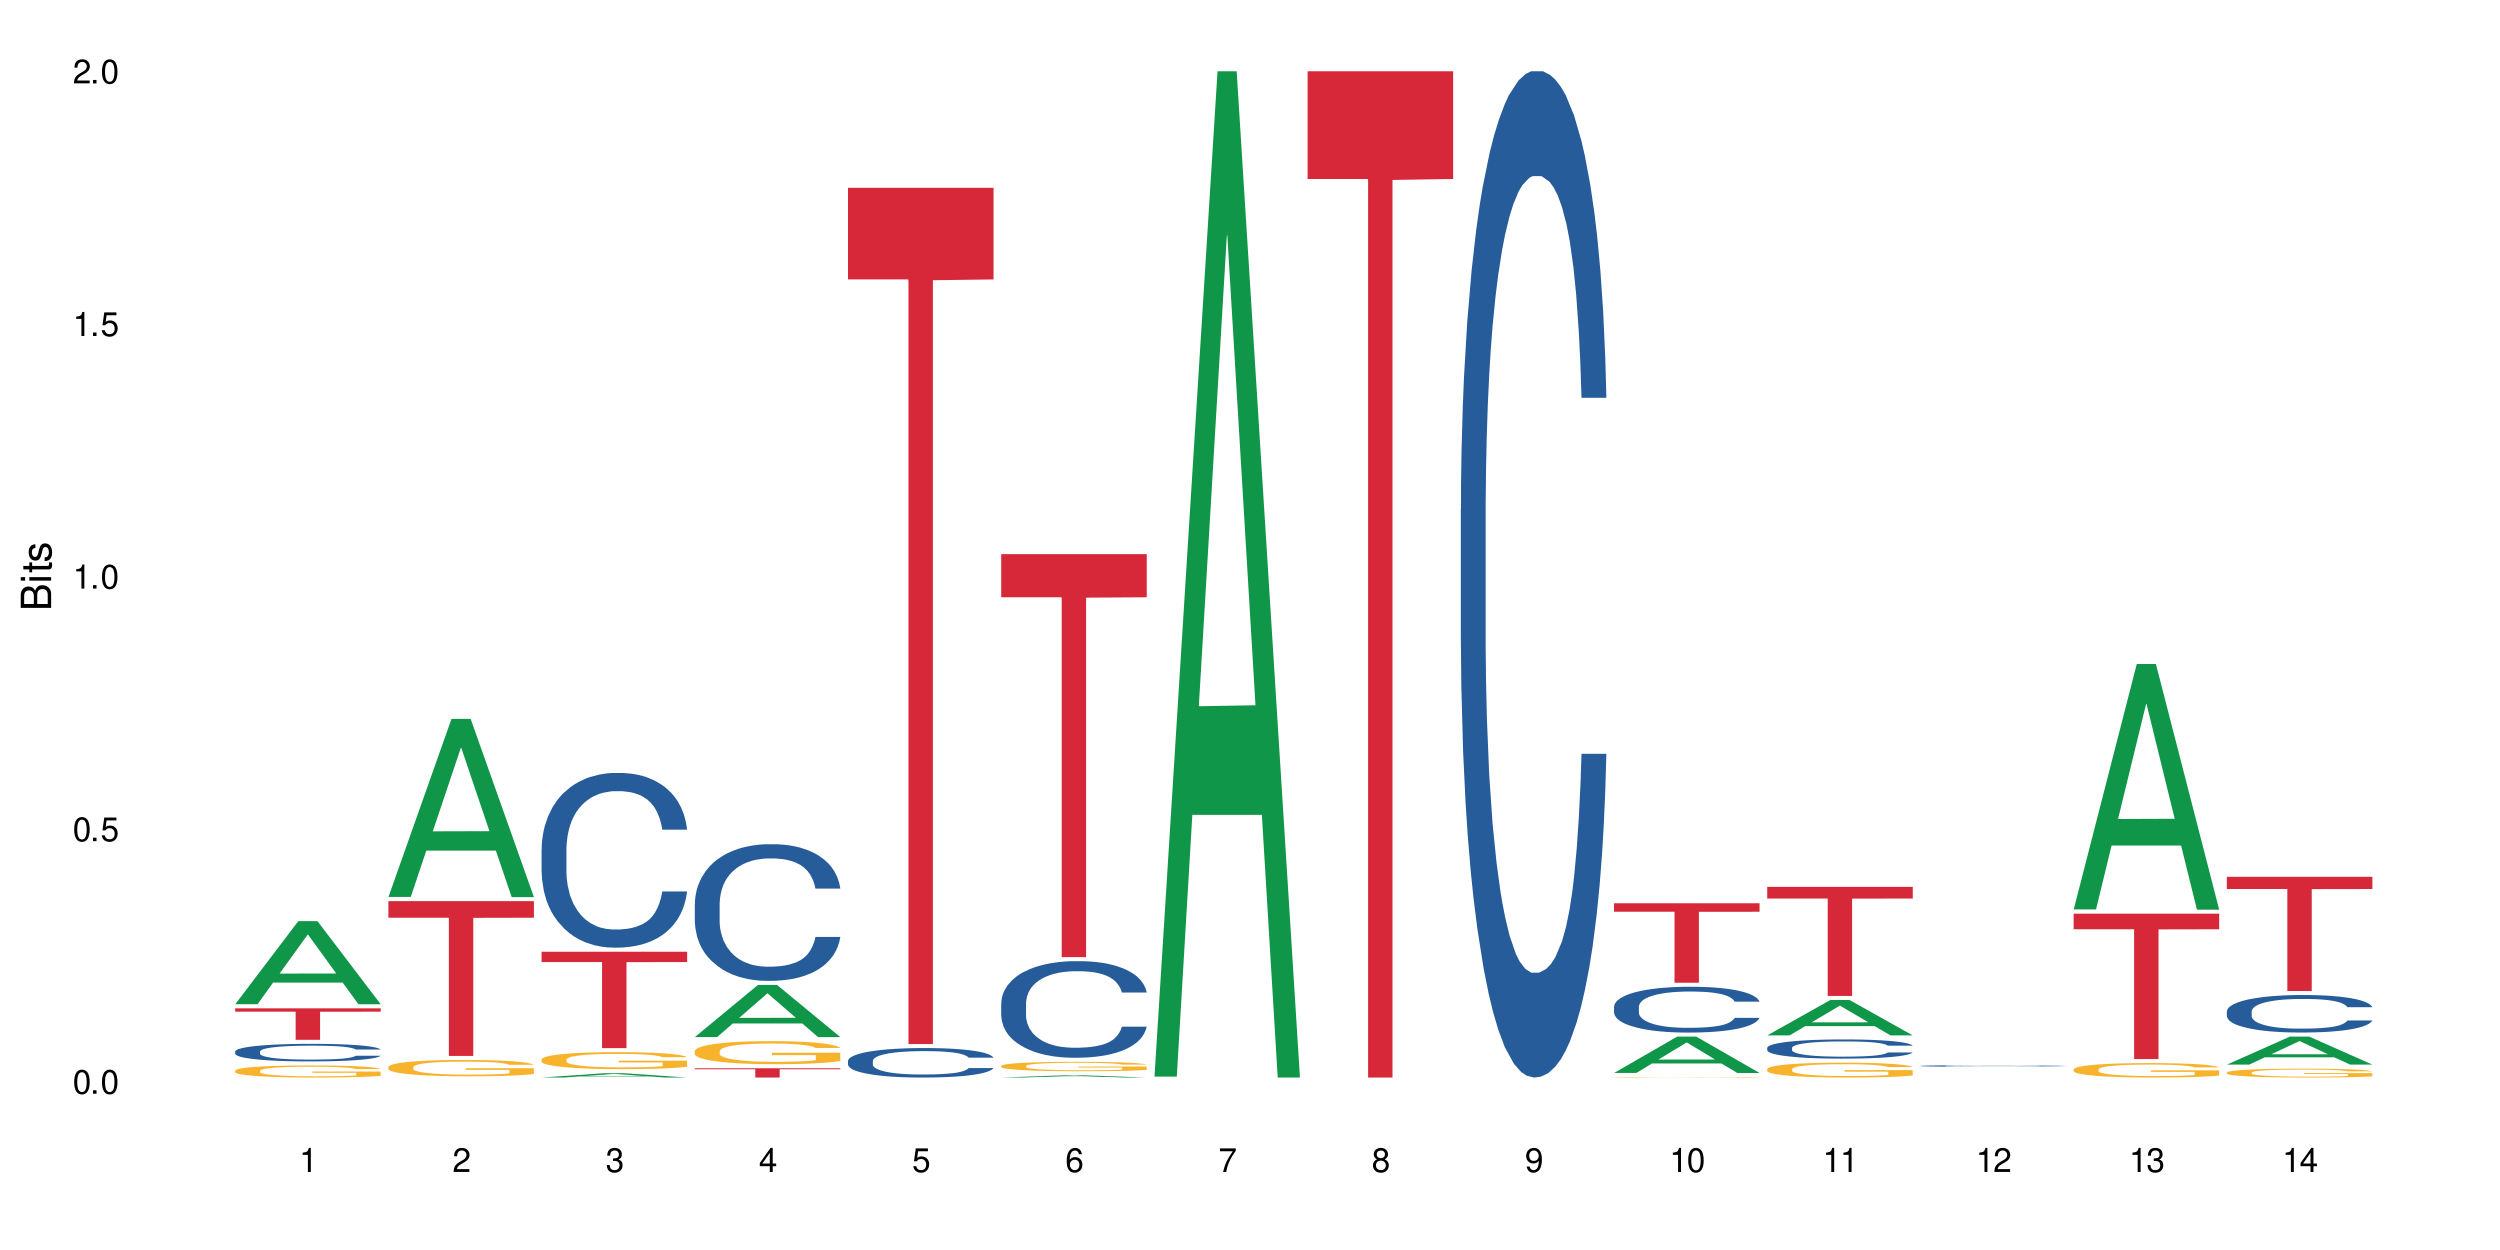 <?xml version="1.0" encoding="UTF-8"?>
<svg xmlns="http://www.w3.org/2000/svg" xmlns:xlink="http://www.w3.org/1999/xlink" width="720" height="360" viewBox="0 0 720 360">
<defs>
<g>
<g id="glyph-0-0">
</g>
<g id="glyph-0-1">
<path d="M 2.641 -6.938 C 2 -6.938 1.422 -6.656 1.078 -6.172 C 0.641 -5.562 0.406 -4.641 0.406 -3.359 C 0.406 -1.016 1.188 0.219 2.641 0.219 C 4.078 0.219 4.859 -1.016 4.859 -3.297 C 4.859 -4.641 4.656 -5.547 4.203 -6.172 C 3.844 -6.656 3.281 -6.938 2.641 -6.938 Z M 2.641 -6.188 C 3.547 -6.188 4 -5.25 4 -3.375 C 4 -1.406 3.562 -0.484 2.625 -0.484 C 1.734 -0.484 1.281 -1.438 1.281 -3.344 C 1.281 -5.25 1.734 -6.188 2.641 -6.188 Z M 2.641 -6.188 "/>
</g>
<g id="glyph-0-2">
<path d="M 1.828 -1 L 0.828 -1 L 0.828 0 L 1.828 0 Z M 1.828 -1 "/>
</g>
<g id="glyph-0-3">
<path d="M 4.562 -6.797 L 1.062 -6.797 L 0.547 -3.094 L 1.328 -3.094 C 1.719 -3.562 2.047 -3.734 2.578 -3.734 C 3.484 -3.734 4.062 -3.109 4.062 -2.094 C 4.062 -1.125 3.484 -0.531 2.578 -0.531 C 1.828 -0.531 1.375 -0.906 1.188 -1.672 L 0.328 -1.672 C 0.453 -1.109 0.547 -0.844 0.75 -0.594 C 1.125 -0.078 1.828 0.219 2.594 0.219 C 3.969 0.219 4.922 -0.781 4.922 -2.219 C 4.922 -3.562 4.031 -4.484 2.719 -4.484 C 2.25 -4.484 1.859 -4.359 1.469 -4.062 L 1.734 -5.969 L 4.562 -5.969 Z M 4.562 -6.797 "/>
</g>
<g id="glyph-0-4">
<path d="M 2.484 -4.938 L 2.484 0 L 3.328 0 L 3.328 -6.938 L 2.766 -6.938 C 2.469 -5.875 2.281 -5.734 0.984 -5.562 L 0.984 -4.938 Z M 2.484 -4.938 "/>
</g>
<g id="glyph-0-5">
<path d="M 4.859 -0.828 L 1.281 -0.828 C 1.359 -1.406 1.672 -1.781 2.5 -2.281 L 3.469 -2.828 C 4.406 -3.344 4.906 -4.062 4.906 -4.906 C 4.906 -5.484 4.672 -6.031 4.266 -6.406 C 3.859 -6.766 3.375 -6.938 2.719 -6.938 C 1.859 -6.938 1.219 -6.625 0.844 -6.031 C 0.609 -5.672 0.5 -5.234 0.484 -4.531 L 1.328 -4.531 C 1.359 -5.016 1.406 -5.281 1.531 -5.516 C 1.75 -5.938 2.188 -6.203 2.703 -6.203 C 3.469 -6.203 4.031 -5.641 4.031 -4.891 C 4.031 -4.344 3.719 -3.859 3.125 -3.516 L 2.234 -3 C 0.812 -2.172 0.406 -1.531 0.328 -0.016 L 4.859 -0.016 Z M 4.859 -0.828 "/>
</g>
<g id="glyph-0-6">
<path d="M 2.125 -3.188 L 2.578 -3.188 C 3.5 -3.188 3.984 -2.766 3.984 -1.922 C 3.984 -1.062 3.469 -0.531 2.594 -0.531 C 1.656 -0.531 1.203 -1 1.156 -2.016 L 0.312 -2.016 C 0.344 -1.453 0.438 -1.094 0.609 -0.781 C 0.953 -0.109 1.625 0.219 2.547 0.219 C 3.953 0.219 4.859 -0.625 4.859 -1.938 C 4.859 -2.828 4.516 -3.297 3.703 -3.594 C 4.344 -3.844 4.656 -4.328 4.656 -5.031 C 4.656 -6.219 3.875 -6.938 2.578 -6.938 C 1.203 -6.938 0.484 -6.172 0.453 -4.703 L 1.297 -4.703 C 1.312 -5.125 1.344 -5.359 1.453 -5.578 C 1.641 -5.969 2.062 -6.203 2.594 -6.203 C 3.344 -6.203 3.797 -5.75 3.797 -5 C 3.797 -4.516 3.609 -4.219 3.25 -4.047 C 3.016 -3.953 2.703 -3.922 2.125 -3.906 Z M 2.125 -3.188 "/>
</g>
<g id="glyph-0-7">
<path d="M 3.141 -1.672 L 3.141 0 L 3.984 0 L 3.984 -1.672 L 4.984 -1.672 L 4.984 -2.438 L 3.984 -2.438 L 3.984 -6.938 L 3.359 -6.938 L 0.266 -2.578 L 0.266 -1.672 Z M 3.141 -2.438 L 1 -2.438 L 3.141 -5.5 Z M 3.141 -2.438 "/>
</g>
<g id="glyph-0-8">
<path d="M 4.781 -5.125 C 4.609 -6.266 3.891 -6.938 2.844 -6.938 C 2.094 -6.938 1.422 -6.578 1.031 -5.953 C 0.594 -5.266 0.406 -4.422 0.406 -3.172 C 0.406 -2 0.578 -1.25 0.984 -0.641 C 1.359 -0.078 1.953 0.219 2.703 0.219 C 3.984 0.219 4.922 -0.75 4.922 -2.094 C 4.922 -3.375 4.062 -4.281 2.844 -4.281 C 2.172 -4.281 1.641 -4.031 1.281 -3.516 C 1.281 -5.234 1.828 -6.188 2.797 -6.188 C 3.391 -6.188 3.797 -5.797 3.938 -5.125 Z M 2.734 -3.531 C 3.547 -3.531 4.062 -2.953 4.062 -2.031 C 4.062 -1.156 3.484 -0.531 2.703 -0.531 C 1.922 -0.531 1.328 -1.188 1.328 -2.078 C 1.328 -2.938 1.906 -3.531 2.734 -3.531 Z M 2.734 -3.531 "/>
</g>
<g id="glyph-0-9">
<path d="M 4.984 -6.797 L 0.438 -6.797 L 0.438 -5.969 L 4.109 -5.969 C 2.5 -3.656 1.828 -2.234 1.328 0 L 2.219 0 C 2.594 -2.172 3.453 -4.047 4.984 -6.094 Z M 4.984 -6.797 "/>
</g>
<g id="glyph-0-10">
<path d="M 3.75 -3.656 C 4.469 -4.094 4.688 -4.438 4.688 -5.078 C 4.688 -6.172 3.844 -6.938 2.641 -6.938 C 1.438 -6.938 0.594 -6.172 0.594 -5.094 C 0.594 -4.438 0.812 -4.094 1.516 -3.656 C 0.734 -3.266 0.359 -2.703 0.359 -1.922 C 0.359 -0.656 1.281 0.219 2.641 0.219 C 3.984 0.219 4.922 -0.656 4.922 -1.922 C 4.922 -2.703 4.531 -3.266 3.75 -3.656 Z M 2.641 -6.188 C 3.359 -6.188 3.812 -5.75 3.812 -5.062 C 3.812 -4.406 3.344 -3.984 2.641 -3.984 C 1.922 -3.984 1.453 -4.406 1.453 -5.078 C 1.453 -5.75 1.922 -6.188 2.641 -6.188 Z M 2.641 -3.266 C 3.484 -3.266 4.062 -2.719 4.062 -1.906 C 4.062 -1.078 3.484 -0.531 2.625 -0.531 C 1.797 -0.531 1.219 -1.094 1.219 -1.906 C 1.219 -2.719 1.781 -3.266 2.641 -3.266 Z M 2.641 -3.266 "/>
</g>
<g id="glyph-0-11">
<path d="M 0.516 -1.578 C 0.672 -0.453 1.406 0.219 2.438 0.219 C 3.188 0.219 3.859 -0.141 4.266 -0.766 C 4.688 -1.453 4.891 -2.297 4.891 -3.547 C 4.891 -4.719 4.703 -5.453 4.312 -6.078 C 3.938 -6.641 3.344 -6.938 2.594 -6.938 C 1.297 -6.938 0.359 -5.969 0.359 -4.625 C 0.359 -3.344 1.234 -2.453 2.453 -2.453 C 3.094 -2.453 3.578 -2.672 4.016 -3.203 C 4 -1.484 3.469 -0.531 2.5 -0.531 C 1.906 -0.531 1.484 -0.906 1.359 -1.578 Z M 2.578 -6.203 C 3.375 -6.203 3.969 -5.531 3.969 -4.641 C 3.969 -3.797 3.391 -3.188 2.547 -3.188 C 1.734 -3.188 1.234 -3.766 1.234 -4.688 C 1.234 -5.562 1.797 -6.203 2.578 -6.203 Z M 2.578 -6.203 "/>
</g>
<g id="glyph-1-0">
</g>
<g id="glyph-1-1">
<path d="M 0 -0.953 L 0 -4.891 C 0 -5.719 -0.234 -6.344 -0.734 -6.797 C -1.188 -7.234 -1.812 -7.469 -2.5 -7.469 C -3.547 -7.469 -4.188 -7 -4.625 -5.875 C -4.984 -6.688 -5.625 -7.094 -6.531 -7.094 C -7.172 -7.094 -7.734 -6.859 -8.141 -6.391 C -8.562 -5.922 -8.75 -5.344 -8.75 -4.5 L -8.75 -0.953 Z M -4.984 -2.062 L -7.766 -2.062 L -7.766 -4.219 C -7.766 -4.844 -7.688 -5.203 -7.453 -5.5 C -7.219 -5.812 -6.859 -5.969 -6.375 -5.969 C -5.891 -5.969 -5.531 -5.812 -5.297 -5.5 C -5.062 -5.203 -4.984 -4.844 -4.984 -4.219 Z M -0.984 -2.062 L -4 -2.062 L -4 -4.781 C -4 -5.766 -3.438 -6.359 -2.484 -6.359 C -1.547 -6.359 -0.984 -5.766 -0.984 -4.781 Z M -0.984 -2.062 "/>
</g>
<g id="glyph-1-2">
<path d="M -6.281 -1.797 L -6.281 -0.797 L 0 -0.797 L 0 -1.797 Z M -8.75 -1.797 L -8.75 -0.797 L -7.484 -0.797 L -7.484 -1.797 Z M -8.75 -1.797 "/>
</g>
<g id="glyph-1-3">
<path d="M -6.281 -3.047 L -6.281 -2.016 L -8.016 -2.016 L -8.016 -1.016 L -6.281 -1.016 L -6.281 -0.172 L -5.469 -0.172 L -5.469 -1.016 L -0.719 -1.016 C -0.078 -1.016 0.281 -1.453 0.281 -2.234 C 0.281 -2.5 0.25 -2.719 0.188 -3.047 L -0.641 -3.047 C -0.609 -2.906 -0.594 -2.766 -0.594 -2.562 C -0.594 -2.141 -0.719 -2.016 -1.156 -2.016 L -5.469 -2.016 L -5.469 -3.047 Z M -6.281 -3.047 "/>
</g>
<g id="glyph-1-4">
<path d="M -4.531 -5.25 C -5.766 -5.25 -6.469 -4.422 -6.469 -2.969 C -6.469 -1.516 -5.719 -0.562 -4.547 -0.562 C -3.562 -0.562 -3.094 -1.062 -2.734 -2.562 L -2.516 -3.484 C -2.344 -4.188 -2.094 -4.469 -1.641 -4.469 C -1.047 -4.469 -0.641 -3.875 -0.641 -3 C -0.641 -2.453 -0.797 -2 -1.062 -1.75 C -1.25 -1.594 -1.422 -1.531 -1.875 -1.469 L -1.875 -0.406 C -0.422 -0.453 0.281 -1.266 0.281 -2.922 C 0.281 -4.5 -0.5 -5.516 -1.719 -5.516 C -2.656 -5.516 -3.172 -4.984 -3.469 -3.734 L -3.703 -2.766 C -3.891 -1.953 -4.156 -1.609 -4.594 -1.609 C -5.188 -1.609 -5.547 -2.125 -5.547 -2.938 C -5.547 -3.75 -5.203 -4.172 -4.531 -4.203 Z M -4.531 -5.25 "/>
</g>
</g>
</defs>
<rect x="-72" y="-36" width="864" height="432" fill="rgb(100%, 100%, 100%)" fill-opacity="1"/>
<path fill-rule="nonzero" fill="rgb(6.275%, 58.824%, 28.235%)" fill-opacity="1" d="M 67.73 289.211 L 67.777 289.188 L 85.914 265.281 L 91.422 265.281 L 109.648 289.23 L 103.242 289.23 L 98.676 282.98 L 78.656 282.98 L 74.18 289.211 L 67.73 289.211 L 80.582 280.395 L 96.84 280.371 L 88.734 269.195 L 88.645 269.172 L 88.555 269.238 L 80.539 280.371 L 80.582 280.395 Z M 67.73 289.211 "/>
<path fill-rule="nonzero" fill="rgb(14.51%, 36.078%, 60%)" fill-opacity="1" d="M 67.73 302.832 L 67.781 302.828 L 67.781 302.715 L 67.934 302.539 L 68.293 302.316 L 68.652 302.164 L 69.57 301.895 L 70.848 301.629 L 72.18 301.426 L 73.148 301.305 L 74.02 301.215 L 76.012 301.043 L 77.289 300.953 L 78.672 300.875 L 80.355 300.797 L 81.582 300.75 L 84.344 300.676 L 86.391 300.645 L 87.973 300.633 L 91.398 300.633 L 93.441 300.648 L 94.926 300.672 L 96.562 300.711 L 97.941 300.75 L 100.344 300.852 L 102.492 300.984 L 103.461 301.055 L 104.996 301.199 L 106.172 301.34 L 106.988 301.457 L 107.91 301.629 L 108.727 301.836 L 109.34 302.074 L 109.648 302.273 L 102.492 302.273 L 102.133 302.086 L 101.723 301.945 L 100.957 301.754 L 100.191 301.621 L 99.117 301.484 L 98.145 301.398 L 96.816 301.312 L 95.641 301.254 L 94.414 301.215 L 93.238 301.188 L 90.988 301.156 L 88.383 301.156 L 87.41 301.168 L 85.418 301.203 L 84.344 301.238 L 82.812 301.301 L 81.738 301.363 L 80.461 301.453 L 79.59 301.531 L 78.516 301.652 L 77.75 301.758 L 76.883 301.91 L 76.371 302.027 L 75.91 302.156 L 75.5 302.309 L 75.195 302.469 L 74.988 302.641 L 74.887 302.809 L 74.887 303.523 L 74.988 303.691 L 75.246 303.887 L 75.91 304.168 L 76.883 304.41 L 78.004 304.605 L 79.078 304.746 L 79.691 304.809 L 80.512 304.883 L 81.789 304.977 L 83.629 305.066 L 84.703 305.105 L 86.34 305.141 L 88.023 305.16 L 90.273 305.16 L 92.27 305.141 L 93.598 305.117 L 94.977 305.082 L 96.867 305.004 L 98.043 304.93 L 99.066 304.84 L 99.832 304.754 L 100.344 304.68 L 101.109 304.535 L 101.723 304.379 L 102.184 304.219 L 102.492 304.059 L 109.648 304.059 L 109.34 304.246 L 108.883 304.426 L 108.422 304.559 L 107.707 304.723 L 106.887 304.863 L 105.711 305.027 L 104.742 305.133 L 103.461 305.25 L 102.285 305.336 L 101.008 305.414 L 99.117 305.508 L 97.891 305.555 L 96.562 305.594 L 94.977 305.633 L 92.984 305.664 L 90.836 305.684 L 88.844 305.688 L 86.695 305.68 L 85.109 305.66 L 83.016 305.617 L 80.41 305.535 L 78.516 305.445 L 77.035 305.359 L 75.758 305.266 L 74.324 305.141 L 72.484 304.938 L 71.359 304.781 L 70.594 304.652 L 69.723 304.473 L 69.109 304.309 L 68.395 304.051 L 67.883 303.723 L 67.73 303.469 Z M 67.73 302.832 "/>
<path fill-rule="nonzero" fill="rgb(96.863%, 70.196%, 16.863%)" fill-opacity="1" d="M 67.73 308.344 L 67.781 308.34 L 67.781 308.277 L 67.988 308.133 L 68.496 307.934 L 69.164 307.773 L 69.879 307.645 L 70.34 307.578 L 71.105 307.484 L 71.77 307.414 L 73.457 307.27 L 75.602 307.137 L 76.777 307.078 L 78.109 307.027 L 80 306.965 L 80.867 306.941 L 83.527 306.891 L 86.543 306.859 L 89.863 306.852 L 91.398 306.855 L 93.496 306.867 L 96.355 306.902 L 97.992 306.934 L 99.27 306.965 L 100.602 307.008 L 102.234 307.07 L 103.77 307.148 L 104.996 307.223 L 106.223 307.32 L 107.246 307.422 L 108.113 307.531 L 108.883 307.664 L 109.34 307.777 L 109.648 307.887 L 102.543 307.887 L 102.133 307.777 L 101.672 307.691 L 100.906 307.586 L 100.141 307.508 L 99.375 307.449 L 97.941 307.367 L 96.715 307.316 L 95.18 307.27 L 93.699 307.242 L 92.012 307.223 L 90.988 307.215 L 88.281 307.215 L 85.828 307.238 L 84.395 307.266 L 83.375 307.289 L 81.941 307.336 L 81.074 307.375 L 80.562 307.402 L 79.027 307.5 L 78.004 307.59 L 77.445 307.648 L 76.727 307.746 L 76.215 307.832 L 75.652 307.957 L 75.348 308.055 L 74.938 308.27 L 74.887 308.84 L 75.039 308.961 L 75.348 309.094 L 75.758 309.207 L 76.371 309.328 L 76.984 309.422 L 78.059 309.543 L 78.977 309.625 L 79.691 309.68 L 81.074 309.766 L 81.637 309.797 L 82.965 309.852 L 84.344 309.898 L 86.031 309.934 L 87.309 309.953 L 89.355 309.969 L 91.961 309.969 L 95.027 309.949 L 96.969 309.926 L 98.301 309.898 L 99.168 309.879 L 100.242 309.844 L 101.008 309.812 L 101.723 309.777 L 102.594 309.723 L 102.594 308.961 L 89.969 308.957 L 89.969 308.602 L 109.598 308.602 L 109.648 309.844 L 108.574 309.93 L 107.246 310.012 L 105.969 310.074 L 104.637 310.129 L 102.746 310.188 L 101.215 310.227 L 98.863 310.273 L 96.715 310.301 L 94.465 310.32 L 92.473 310.328 L 90.121 310.332 L 88.023 310.324 L 85.777 310.309 L 83.988 310.281 L 82.352 310.25 L 80.715 310.207 L 78.672 310.141 L 77.34 310.086 L 75.961 310.02 L 74.582 309.941 L 73.355 309.855 L 72.535 309.789 L 71.719 309.711 L 70.848 309.617 L 70.031 309.508 L 69.418 309.41 L 68.855 309.301 L 68.445 309.195 L 68.039 309.051 L 67.832 308.938 L 67.73 308.84 Z M 67.73 308.344 "/>
<path fill-rule="nonzero" fill="rgb(83.922%, 15.686%, 22.353%)" fill-opacity="1" d="M 67.73 290.395 L 109.648 290.395 L 109.648 291.367 L 92.18 291.375 L 92.18 299.469 L 85.148 299.469 L 85.148 291.383 L 85.047 291.367 L 67.73 291.367 Z M 67.73 290.395 "/>
<path fill-rule="nonzero" fill="rgb(6.275%, 58.824%, 28.235%)" fill-opacity="1" d="M 111.855 258.32 L 111.898 258.27 L 130.035 207.031 L 135.543 207.031 L 153.77 258.367 L 147.367 258.367 L 142.801 244.965 L 122.781 244.965 L 118.301 258.32 L 111.855 258.32 L 124.707 239.422 L 140.961 239.375 L 132.855 215.418 L 132.766 215.371 L 132.68 215.516 L 124.66 239.375 L 124.707 239.422 Z M 111.855 258.32 "/>
<path fill-rule="nonzero" fill="rgb(96.863%, 70.196%, 16.863%)" fill-opacity="1" d="M 111.855 307.285 L 111.906 307.281 L 111.906 307.195 L 112.109 307 L 112.621 306.734 L 113.285 306.516 L 114 306.344 L 114.461 306.254 L 115.227 306.125 L 115.891 306.027 L 117.578 305.836 L 119.727 305.656 L 120.902 305.578 L 122.23 305.504 L 124.121 305.422 L 124.992 305.391 L 127.648 305.324 L 130.664 305.281 L 133.988 305.266 L 135.523 305.273 L 137.617 305.289 L 140.48 305.336 L 142.117 305.379 L 143.395 305.422 L 144.723 305.477 L 146.359 305.562 L 147.891 305.668 L 149.117 305.77 L 150.348 305.898 L 151.367 306.039 L 152.238 306.188 L 153.004 306.367 L 153.465 306.52 L 153.77 306.668 L 146.664 306.668 L 146.258 306.52 L 145.797 306.402 L 145.031 306.262 L 144.262 306.156 L 143.496 306.074 L 142.066 305.965 L 140.84 305.895 L 139.305 305.836 L 137.82 305.797 L 136.137 305.77 L 135.113 305.762 L 132.402 305.762 L 129.949 305.793 L 128.52 305.828 L 127.496 305.859 L 126.066 305.926 L 125.195 305.977 L 124.684 306.012 L 123.152 306.145 L 122.129 306.266 L 121.566 306.348 L 120.852 306.477 L 120.34 306.594 L 119.777 306.766 L 119.469 306.895 L 119.062 307.188 L 119.012 307.961 L 119.164 308.121 L 119.469 308.301 L 119.879 308.453 L 120.492 308.617 L 121.105 308.742 L 122.18 308.91 L 123.102 309.023 L 123.816 309.094 L 125.195 309.211 L 125.758 309.25 L 127.086 309.328 L 128.469 309.387 L 130.152 309.438 L 131.434 309.465 L 133.477 309.484 L 136.082 309.484 L 139.152 309.461 L 141.094 309.426 L 142.422 309.391 L 143.293 309.363 L 144.363 309.312 L 145.133 309.27 L 145.848 309.223 L 146.715 309.152 L 146.715 308.121 L 134.09 308.117 L 134.09 307.637 L 153.719 307.633 L 153.77 309.312 L 152.699 309.43 L 151.367 309.543 L 150.09 309.629 L 148.762 309.703 L 146.871 309.781 L 145.336 309.836 L 142.984 309.895 L 140.84 309.934 L 138.59 309.961 L 136.594 309.973 L 134.242 309.977 L 132.148 309.969 L 129.898 309.941 L 128.109 309.906 L 126.473 309.863 L 124.84 309.809 L 122.793 309.719 L 121.465 309.645 L 120.082 309.555 L 118.703 309.449 L 117.477 309.332 L 116.66 309.242 L 115.84 309.137 L 114.973 309.008 L 114.152 308.863 L 113.539 308.73 L 112.98 308.578 L 112.57 308.438 L 112.16 308.242 L 111.957 308.09 L 111.855 307.957 Z M 111.855 307.285 "/>
<path fill-rule="nonzero" fill="rgb(83.922%, 15.686%, 22.353%)" fill-opacity="1" d="M 111.855 259.531 L 153.77 259.531 L 153.77 264.301 L 136.301 264.344 L 136.301 304.105 L 129.273 304.105 L 129.273 264.387 L 129.172 264.301 L 111.855 264.301 Z M 111.855 259.531 "/>
<path fill-rule="nonzero" fill="rgb(6.275%, 58.824%, 28.235%)" fill-opacity="1" d="M 155.977 310.332 L 156.023 310.328 L 174.16 309.074 L 179.668 309.074 L 197.895 310.332 L 191.488 310.332 L 186.922 310.004 L 166.902 310.004 L 162.426 310.332 L 155.977 310.332 L 168.828 309.867 L 185.086 309.867 L 176.98 309.281 L 176.891 309.277 L 176.801 309.281 L 168.785 309.867 L 168.828 309.867 Z M 155.977 310.332 "/>
<path fill-rule="nonzero" fill="rgb(14.51%, 36.078%, 60%)" fill-opacity="1" d="M 155.977 244.512 L 156.027 244.465 L 156.027 243.363 L 156.18 241.613 L 156.539 239.406 L 156.898 237.891 L 157.816 235.176 L 159.094 232.555 L 160.426 230.531 L 161.395 229.336 L 162.266 228.414 L 164.258 226.715 L 165.535 225.84 L 166.918 225.059 L 168.602 224.277 L 169.828 223.816 L 172.59 223.082 L 174.637 222.758 L 176.219 222.621 L 179.645 222.621 L 181.688 222.805 L 183.172 223.035 L 184.809 223.402 L 186.188 223.816 L 188.59 224.828 L 190.738 226.117 L 191.707 226.852 L 193.242 228.277 L 194.418 229.656 L 195.234 230.852 L 196.156 232.555 L 196.973 234.625 L 197.586 236.969 L 197.895 238.949 L 190.738 238.949 L 190.379 237.109 L 189.969 235.684 L 189.203 233.797 L 188.438 232.465 L 187.363 231.129 L 186.391 230.254 L 185.062 229.383 L 183.887 228.828 L 182.66 228.414 L 181.484 228.141 L 179.234 227.863 L 176.629 227.863 L 175.656 227.957 L 173.664 228.324 L 172.59 228.645 L 171.059 229.289 L 169.984 229.887 L 168.707 230.809 L 167.836 231.59 L 166.762 232.785 L 165.996 233.844 L 165.129 235.359 L 164.617 236.512 L 164.156 237.797 L 163.746 239.316 L 163.441 240.926 L 163.234 242.629 L 163.133 244.281 L 163.133 251.41 L 163.234 253.066 L 163.492 255 L 164.156 257.805 L 165.129 260.242 L 166.25 262.172 L 167.324 263.555 L 167.938 264.195 L 168.758 264.934 L 170.035 265.852 L 171.875 266.773 L 172.949 267.141 L 174.582 267.508 L 176.27 267.691 L 178.52 267.691 L 180.512 267.508 L 181.844 267.277 L 183.223 266.91 L 185.113 266.129 L 186.289 265.391 L 187.312 264.52 L 188.078 263.645 L 188.59 262.91 L 189.355 261.484 L 189.969 259.918 L 190.43 258.309 L 190.738 256.746 L 197.895 256.746 L 197.586 258.586 L 197.129 260.379 L 196.668 261.715 L 195.953 263.324 L 195.133 264.75 L 193.957 266.359 L 192.988 267.418 L 191.707 268.566 L 190.531 269.441 L 189.254 270.223 L 187.363 271.141 L 186.137 271.602 L 184.809 272.016 L 183.223 272.383 L 181.23 272.707 L 179.082 272.891 L 177.09 272.934 L 174.941 272.844 L 173.355 272.66 L 171.262 272.246 L 168.652 271.418 L 166.762 270.543 L 165.281 269.668 L 164.004 268.75 L 162.57 267.508 L 160.73 265.484 L 159.605 263.922 L 158.84 262.633 L 157.969 260.84 L 157.355 259.23 L 156.641 256.652 L 156.129 253.391 L 155.977 250.859 Z M 155.977 244.512 "/>
<path fill-rule="nonzero" fill="rgb(96.863%, 70.196%, 16.863%)" fill-opacity="1" d="M 155.977 305.113 L 156.027 305.109 L 156.027 305.02 L 156.234 304.816 L 156.742 304.543 L 157.41 304.312 L 158.125 304.133 L 158.582 304.039 L 159.352 303.906 L 160.016 303.809 L 161.703 303.605 L 163.848 303.418 L 165.023 303.34 L 166.355 303.262 L 168.246 303.18 L 169.113 303.148 L 171.773 303.074 L 174.789 303.031 L 178.109 303.016 L 179.645 303.023 L 181.742 303.039 L 184.602 303.09 L 186.238 303.133 L 187.516 303.18 L 188.848 303.238 L 190.48 303.324 L 192.016 303.434 L 193.242 303.539 L 194.469 303.676 L 195.492 303.816 L 196.359 303.973 L 197.129 304.16 L 197.586 304.316 L 197.895 304.473 L 190.789 304.473 L 190.379 304.316 L 189.918 304.195 L 189.152 304.051 L 188.387 303.941 L 187.617 303.859 L 186.188 303.742 L 184.961 303.668 L 183.426 303.605 L 181.945 303.566 L 180.258 303.539 L 179.234 303.531 L 176.527 303.531 L 174.074 303.562 L 172.641 303.598 L 171.617 303.633 L 170.188 303.699 L 169.32 303.754 L 168.809 303.789 L 167.273 303.93 L 166.25 304.055 L 165.688 304.141 L 164.973 304.273 L 164.461 304.395 L 163.898 304.574 L 163.594 304.707 L 163.184 305.012 L 163.133 305.816 L 163.285 305.984 L 163.594 306.168 L 164.004 306.328 L 164.617 306.5 L 165.23 306.629 L 166.305 306.801 L 167.223 306.918 L 167.938 306.992 L 169.32 307.113 L 169.883 307.156 L 171.211 307.234 L 172.59 307.297 L 174.277 307.352 L 175.555 307.379 L 177.602 307.402 L 180.207 307.402 L 183.273 307.375 L 185.215 307.34 L 186.547 307.301 L 187.414 307.27 L 188.488 307.223 L 189.254 307.176 L 189.969 307.129 L 190.84 307.051 L 190.84 305.984 L 178.215 305.98 L 178.215 305.48 L 197.844 305.477 L 197.895 307.223 L 196.82 307.344 L 195.492 307.457 L 194.215 307.547 L 192.883 307.625 L 190.992 307.707 L 189.461 307.762 L 187.109 307.824 L 184.961 307.867 L 182.711 307.891 L 180.719 307.906 L 178.367 307.91 L 176.27 307.902 L 174.023 307.875 L 172.234 307.84 L 170.598 307.793 L 168.961 307.734 L 166.918 307.641 L 165.586 307.566 L 164.207 307.473 L 162.828 307.359 L 161.602 307.238 L 160.781 307.145 L 159.965 307.039 L 159.094 306.906 L 158.277 306.754 L 157.664 306.613 L 157.102 306.457 L 156.691 306.309 L 156.285 306.109 L 156.078 305.949 L 155.977 305.809 Z M 155.977 305.113 "/>
<path fill-rule="nonzero" fill="rgb(83.922%, 15.686%, 22.353%)" fill-opacity="1" d="M 155.977 274.098 L 197.895 274.098 L 197.895 277.07 L 180.426 277.098 L 180.426 301.855 L 173.395 301.855 L 173.395 277.121 L 173.293 277.07 L 155.977 277.07 Z M 155.977 274.098 "/>
<path fill-rule="nonzero" fill="rgb(6.275%, 58.824%, 28.235%)" fill-opacity="1" d="M 200.102 298.672 L 200.145 298.66 L 218.281 283.664 L 223.789 283.664 L 242.016 298.688 L 235.613 298.688 L 231.047 294.766 L 211.027 294.766 L 206.547 298.672 L 200.102 298.672 L 212.953 293.145 L 229.207 293.129 L 221.102 286.117 L 221.012 286.105 L 220.926 286.148 L 212.906 293.129 L 212.953 293.145 Z M 200.102 298.672 "/>
<path fill-rule="nonzero" fill="rgb(14.51%, 36.078%, 60%)" fill-opacity="1" d="M 200.102 260.266 L 200.152 260.23 L 200.152 259.367 L 200.305 258 L 200.664 256.273 L 201.02 255.086 L 201.941 252.961 L 203.219 250.91 L 204.547 249.328 L 205.52 248.395 L 206.387 247.672 L 208.383 246.34 L 209.66 245.656 L 211.039 245.047 L 212.727 244.434 L 213.953 244.074 L 216.715 243.5 L 218.758 243.246 L 220.344 243.141 L 223.77 243.141 L 225.812 243.285 L 227.293 243.465 L 228.93 243.75 L 230.312 244.074 L 232.715 244.867 L 234.859 245.875 L 235.832 246.449 L 237.363 247.566 L 238.539 248.645 L 239.359 249.578 L 240.277 250.91 L 241.098 252.531 L 241.711 254.363 L 242.016 255.914 L 234.859 255.914 L 234.504 254.473 L 234.094 253.359 L 233.328 251.883 L 232.559 250.84 L 231.488 249.797 L 230.516 249.113 L 229.188 248.43 L 228.012 247.996 L 226.785 247.672 L 225.609 247.457 L 223.359 247.242 L 220.75 247.242 L 219.781 247.312 L 217.785 247.602 L 216.715 247.852 L 215.18 248.355 L 214.105 248.824 L 212.828 249.543 L 211.961 250.156 L 210.887 251.09 L 210.117 251.918 L 209.25 253.105 L 208.738 254.004 L 208.277 255.012 L 207.871 256.199 L 207.562 257.461 L 207.359 258.789 L 207.258 260.086 L 207.258 265.664 L 207.359 266.957 L 207.613 268.469 L 208.277 270.664 L 209.25 272.57 L 210.375 274.082 L 211.449 275.16 L 212.062 275.664 L 212.879 276.242 L 214.156 276.961 L 215.996 277.68 L 217.07 277.969 L 218.707 278.254 L 220.395 278.398 L 222.645 278.398 L 224.637 278.254 L 225.965 278.074 L 227.348 277.789 L 229.238 277.176 L 230.414 276.602 L 231.434 275.918 L 232.203 275.234 L 232.715 274.656 L 233.48 273.543 L 234.094 272.32 L 234.555 271.059 L 234.859 269.836 L 242.016 269.836 L 241.711 271.273 L 241.25 272.68 L 240.789 273.723 L 240.074 274.98 L 239.258 276.098 L 238.082 277.355 L 237.109 278.184 L 235.832 279.082 L 234.656 279.766 L 233.379 280.379 L 231.488 281.098 L 230.258 281.457 L 228.93 281.781 L 227.348 282.07 L 225.352 282.32 L 223.207 282.465 L 221.211 282.5 L 219.066 282.43 L 217.48 282.285 L 215.383 281.961 L 212.777 281.312 L 210.887 280.629 L 209.402 279.945 L 208.125 279.227 L 206.695 278.254 L 204.855 276.672 L 203.73 275.449 L 202.961 274.441 L 202.094 273.039 L 201.48 271.777 L 200.766 269.766 L 200.254 267.211 L 200.102 265.23 Z M 200.102 260.266 "/>
<path fill-rule="nonzero" fill="rgb(96.863%, 70.196%, 16.863%)" fill-opacity="1" d="M 200.102 302.695 L 200.152 302.688 L 200.152 302.566 L 200.355 302.293 L 200.867 301.918 L 201.531 301.609 L 202.246 301.367 L 202.707 301.238 L 203.473 301.059 L 204.137 300.926 L 205.824 300.652 L 207.973 300.398 L 209.148 300.289 L 210.477 300.184 L 212.367 300.07 L 213.238 300.027 L 215.895 299.93 L 218.91 299.871 L 222.234 299.852 L 223.77 299.855 L 225.863 299.883 L 228.727 299.949 L 230.363 300.008 L 231.641 300.07 L 232.969 300.148 L 234.605 300.27 L 236.137 300.414 L 237.363 300.559 L 238.594 300.742 L 239.613 300.938 L 240.484 301.148 L 241.25 301.402 L 241.711 301.617 L 242.016 301.828 L 234.91 301.828 L 234.504 301.617 L 234.043 301.453 L 233.277 301.25 L 232.508 301.105 L 231.742 300.992 L 230.312 300.832 L 229.082 300.738 L 227.551 300.652 L 226.066 300.598 L 224.383 300.559 L 223.359 300.547 L 220.648 300.547 L 218.195 300.59 L 216.766 300.641 L 215.742 300.688 L 214.312 300.777 L 213.441 300.852 L 212.93 300.898 L 211.398 301.09 L 210.375 301.258 L 209.812 301.371 L 209.098 301.555 L 208.586 301.719 L 208.023 301.961 L 207.715 302.145 L 207.309 302.555 L 207.258 303.645 L 207.41 303.875 L 207.715 304.125 L 208.125 304.344 L 208.738 304.574 L 209.352 304.75 L 210.426 304.984 L 211.348 305.145 L 212.062 305.246 L 213.441 305.41 L 214.004 305.465 L 215.332 305.574 L 216.715 305.66 L 218.398 305.73 L 219.68 305.77 L 221.723 305.797 L 224.328 305.797 L 227.398 305.762 L 229.34 305.715 L 230.668 305.664 L 231.539 305.621 L 232.609 305.555 L 233.379 305.496 L 234.094 305.43 L 234.961 305.324 L 234.961 303.875 L 222.336 303.871 L 222.336 303.191 L 241.965 303.188 L 242.016 305.555 L 240.941 305.719 L 239.613 305.879 L 238.336 306 L 237.008 306.102 L 235.117 306.215 L 233.582 306.289 L 231.23 306.375 L 229.082 306.43 L 226.836 306.465 L 224.84 306.484 L 222.488 306.488 L 220.395 306.477 L 218.145 306.441 L 216.355 306.391 L 214.719 306.332 L 213.082 306.254 L 211.039 306.125 L 209.711 306.023 L 208.328 305.895 L 206.949 305.742 L 205.723 305.582 L 204.906 305.453 L 204.086 305.309 L 203.219 305.125 L 202.398 304.918 L 201.785 304.73 L 201.223 304.52 L 200.816 304.32 L 200.406 304.047 L 200.203 303.828 L 200.102 303.641 Z M 200.102 302.695 "/>
<path fill-rule="nonzero" fill="rgb(83.922%, 15.686%, 22.353%)" fill-opacity="1" d="M 200.102 307.652 L 242.016 307.652 L 242.016 307.941 L 224.547 307.941 L 224.547 310.332 L 217.52 310.332 L 217.52 307.945 L 217.418 307.941 L 200.102 307.941 Z M 200.102 307.652 "/>
<path fill-rule="nonzero" fill="rgb(14.51%, 36.078%, 60%)" fill-opacity="1" d="M 244.223 305.539 L 244.273 305.531 L 244.273 305.348 L 244.426 305.051 L 244.785 304.68 L 245.145 304.422 L 246.062 303.965 L 247.34 303.523 L 248.672 303.184 L 249.641 302.98 L 250.512 302.824 L 252.504 302.539 L 253.781 302.391 L 255.164 302.258 L 256.848 302.129 L 258.074 302.051 L 260.836 301.926 L 262.883 301.871 L 264.465 301.848 L 267.891 301.848 L 269.934 301.879 L 271.418 301.918 L 273.055 301.98 L 274.434 302.051 L 276.836 302.223 L 278.984 302.438 L 279.953 302.562 L 281.488 302.801 L 282.664 303.035 L 283.48 303.238 L 284.402 303.523 L 285.219 303.871 L 285.832 304.27 L 286.141 304.602 L 278.984 304.602 L 278.625 304.293 L 278.215 304.051 L 277.449 303.734 L 276.684 303.508 L 275.609 303.285 L 274.637 303.137 L 273.309 302.988 L 272.133 302.895 L 270.906 302.824 L 269.73 302.777 L 267.48 302.734 L 264.875 302.734 L 263.902 302.75 L 261.91 302.809 L 260.836 302.863 L 259.305 302.973 L 258.23 303.074 L 256.953 303.23 L 256.082 303.359 L 255.008 303.562 L 254.242 303.742 L 253.371 303.996 L 252.863 304.191 L 252.402 304.406 L 251.992 304.664 L 251.688 304.934 L 251.48 305.223 L 251.379 305.5 L 251.379 306.703 L 251.48 306.98 L 251.738 307.309 L 252.402 307.781 L 253.371 308.191 L 254.496 308.52 L 255.57 308.75 L 256.184 308.859 L 257.004 308.984 L 258.281 309.137 L 260.121 309.293 L 261.195 309.355 L 262.828 309.418 L 264.516 309.449 L 266.766 309.449 L 268.758 309.418 L 270.09 309.379 L 271.469 309.316 L 273.359 309.184 L 274.535 309.062 L 275.559 308.914 L 276.324 308.766 L 276.836 308.641 L 277.602 308.402 L 278.215 308.137 L 278.676 307.867 L 278.984 307.602 L 286.141 307.602 L 285.832 307.914 L 285.371 308.215 L 284.914 308.441 L 284.195 308.711 L 283.379 308.953 L 282.203 309.223 L 281.23 309.402 L 279.953 309.598 L 278.777 309.742 L 277.5 309.875 L 275.609 310.031 L 274.383 310.109 L 273.055 310.176 L 271.469 310.238 L 269.477 310.293 L 267.328 310.324 L 265.336 310.332 L 263.188 310.316 L 261.602 310.285 L 259.508 310.215 L 256.898 310.078 L 255.008 309.93 L 253.527 309.781 L 252.25 309.625 L 250.816 309.418 L 248.977 309.074 L 247.852 308.812 L 247.086 308.594 L 246.215 308.293 L 245.602 308.02 L 244.887 307.586 L 244.375 307.035 L 244.223 306.609 Z M 244.223 305.539 "/>
<path fill-rule="nonzero" fill="rgb(83.922%, 15.686%, 22.353%)" fill-opacity="1" d="M 244.223 54.078 L 286.141 54.078 L 286.141 80.473 L 268.672 80.707 L 268.672 300.684 L 261.641 300.684 L 261.641 80.938 L 261.539 80.473 L 244.223 80.473 Z M 244.223 54.078 "/>
<path fill-rule="nonzero" fill="rgb(6.275%, 58.824%, 28.235%)" fill-opacity="1" d="M 288.348 310.332 L 288.391 310.332 L 306.527 309.684 L 312.035 309.684 L 330.262 310.332 L 323.859 310.332 L 319.289 310.164 L 299.273 310.164 L 294.793 310.332 L 288.348 310.332 L 301.199 310.094 L 317.453 310.094 L 309.348 309.789 L 309.258 309.789 L 309.172 309.793 L 301.152 310.094 L 301.199 310.094 Z M 288.348 310.332 "/>
<path fill-rule="nonzero" fill="rgb(14.51%, 36.078%, 60%)" fill-opacity="1" d="M 288.348 288.926 L 288.398 288.898 L 288.398 288.289 L 288.551 287.32 L 288.906 286.102 L 289.266 285.262 L 290.188 283.762 L 291.465 282.312 L 292.793 281.195 L 293.766 280.531 L 294.633 280.023 L 296.629 279.082 L 297.906 278.602 L 299.285 278.168 L 300.973 277.734 L 302.199 277.48 L 304.961 277.074 L 307.004 276.895 L 308.59 276.82 L 312.012 276.82 L 314.059 276.922 L 315.539 277.047 L 317.176 277.254 L 318.559 277.48 L 320.961 278.039 L 323.105 278.754 L 324.078 279.16 L 325.609 279.949 L 326.785 280.711 L 327.605 281.371 L 328.523 282.312 L 329.344 283.457 L 329.957 284.754 L 330.262 285.848 L 323.105 285.848 L 322.75 284.828 L 322.34 284.043 L 321.574 283 L 320.805 282.262 L 319.73 281.523 L 318.762 281.043 L 317.434 280.559 L 316.258 280.254 L 315.031 280.023 L 313.855 279.871 L 311.605 279.719 L 308.996 279.719 L 308.027 279.77 L 306.031 279.973 L 304.961 280.152 L 303.426 280.508 L 302.352 280.836 L 301.074 281.348 L 300.207 281.777 L 299.133 282.441 L 298.363 283.023 L 297.496 283.863 L 296.984 284.5 L 296.523 285.211 L 296.117 286.051 L 295.809 286.941 L 295.605 287.883 L 295.504 288.797 L 295.504 292.738 L 295.605 293.652 L 295.859 294.723 L 296.523 296.273 L 297.496 297.621 L 298.621 298.688 L 299.695 299.453 L 300.309 299.809 L 301.125 300.215 L 302.402 300.723 L 304.242 301.23 L 305.316 301.434 L 306.953 301.637 L 308.641 301.742 L 310.891 301.742 L 312.883 301.637 L 314.211 301.512 L 315.594 301.309 L 317.484 300.875 L 318.66 300.469 L 319.68 299.984 L 320.449 299.504 L 320.961 299.098 L 321.727 298.309 L 322.34 297.441 L 322.801 296.555 L 323.105 295.688 L 330.262 295.688 L 329.957 296.707 L 329.496 297.695 L 329.035 298.434 L 328.32 299.324 L 327.504 300.113 L 326.328 301.004 L 325.355 301.586 L 324.078 302.223 L 322.902 302.707 L 321.625 303.141 L 319.73 303.648 L 318.504 303.902 L 317.176 304.129 L 315.594 304.336 L 313.598 304.512 L 311.453 304.613 L 309.457 304.641 L 307.312 304.59 L 305.727 304.488 L 303.629 304.258 L 301.023 303.801 L 299.133 303.316 L 297.648 302.832 L 296.371 302.324 L 294.941 301.637 L 293.102 300.52 L 291.977 299.656 L 291.207 298.941 L 290.34 297.953 L 289.727 297.062 L 289.012 295.637 L 288.5 293.832 L 288.348 292.434 Z M 288.348 288.926 "/>
<path fill-rule="nonzero" fill="rgb(96.863%, 70.196%, 16.863%)" fill-opacity="1" d="M 288.348 306.969 L 288.398 306.965 L 288.398 306.914 L 288.602 306.805 L 289.113 306.648 L 289.777 306.523 L 290.492 306.422 L 290.953 306.371 L 291.719 306.297 L 292.383 306.242 L 294.07 306.129 L 296.219 306.027 L 297.395 305.98 L 298.723 305.941 L 300.613 305.891 L 301.484 305.875 L 304.141 305.836 L 307.156 305.812 L 310.48 305.805 L 312.012 305.805 L 314.109 305.816 L 316.973 305.844 L 318.609 305.867 L 319.887 305.891 L 321.215 305.926 L 322.852 305.973 L 324.383 306.035 L 325.609 306.094 L 326.836 306.168 L 327.859 306.246 L 328.73 306.336 L 329.496 306.438 L 329.957 306.527 L 330.262 306.613 L 323.156 306.613 L 322.75 306.527 L 322.289 306.457 L 321.523 306.375 L 320.754 306.316 L 319.988 306.27 L 318.559 306.207 L 317.328 306.164 L 315.797 306.129 L 314.312 306.109 L 312.629 306.094 L 311.605 306.09 L 308.895 306.09 L 306.441 306.105 L 305.012 306.125 L 303.988 306.145 L 302.559 306.184 L 301.688 306.211 L 301.176 306.234 L 299.645 306.309 L 298.621 306.379 L 298.059 306.426 L 297.344 306.5 L 296.832 306.566 L 296.27 306.668 L 295.961 306.742 L 295.555 306.91 L 295.504 307.355 L 295.656 307.453 L 295.961 307.555 L 296.371 307.641 L 296.984 307.738 L 297.598 307.809 L 298.672 307.906 L 299.594 307.969 L 300.309 308.012 L 301.688 308.078 L 302.25 308.102 L 303.578 308.145 L 304.961 308.18 L 306.645 308.211 L 307.926 308.227 L 309.969 308.238 L 312.574 308.238 L 315.645 308.223 L 317.586 308.203 L 318.914 308.184 L 319.785 308.168 L 320.855 308.141 L 321.625 308.113 L 322.34 308.086 L 323.207 308.043 L 323.207 307.453 L 310.582 307.449 L 310.582 307.172 L 330.211 307.168 L 330.262 308.141 L 329.188 308.207 L 327.859 308.27 L 326.582 308.32 L 325.254 308.363 L 323.363 308.41 L 321.828 308.438 L 319.477 308.473 L 317.328 308.496 L 315.082 308.512 L 313.086 308.52 L 310.734 308.52 L 308.641 308.516 L 306.391 308.5 L 304.602 308.48 L 302.965 308.457 L 301.328 308.426 L 299.285 308.371 L 297.957 308.328 L 296.574 308.277 L 295.195 308.215 L 293.969 308.148 L 293.152 308.098 L 292.332 308.035 L 291.465 307.961 L 290.645 307.879 L 290.031 307.801 L 289.469 307.715 L 289.062 307.633 L 288.652 307.52 L 288.449 307.43 L 288.348 307.355 Z M 288.348 306.969 "/>
<path fill-rule="nonzero" fill="rgb(83.922%, 15.686%, 22.353%)" fill-opacity="1" d="M 288.348 159.594 L 330.262 159.594 L 330.262 172.016 L 312.793 172.125 L 312.793 275.656 L 305.766 275.656 L 305.766 172.234 L 305.664 172.016 L 288.348 172.016 Z M 288.348 159.594 "/>
<path fill-rule="nonzero" fill="rgb(6.275%, 58.824%, 28.235%)" fill-opacity="1" d="M 332.469 310.059 L 332.512 309.789 L 350.652 20.527 L 356.16 20.527 L 374.387 310.332 L 367.98 310.332 L 363.414 234.684 L 343.395 234.684 L 338.918 310.059 L 332.469 310.059 L 345.32 203.391 L 361.578 203.117 L 353.473 67.875 L 353.383 67.602 L 353.293 68.418 L 345.277 203.117 L 345.32 203.391 Z M 332.469 310.059 "/>
<path fill-rule="nonzero" fill="rgb(83.922%, 15.686%, 22.353%)" fill-opacity="1" d="M 376.594 20.527 L 418.508 20.527 L 418.508 51.547 L 401.039 51.82 L 401.039 310.332 L 394.012 310.332 L 394.012 52.094 L 393.91 51.547 L 376.594 51.547 Z M 376.594 20.527 "/>
<path fill-rule="nonzero" fill="rgb(14.51%, 36.078%, 60%)" fill-opacity="1" d="M 420.715 146.621 L 420.766 146.355 L 420.766 140 L 420.918 129.934 L 421.277 117.215 L 421.637 108.477 L 422.555 92.844 L 423.832 77.746 L 425.164 66.09 L 426.133 59.203 L 427.004 53.902 L 428.996 44.102 L 430.273 39.07 L 431.652 34.566 L 433.34 30.062 L 434.566 27.414 L 437.328 23.176 L 439.371 21.32 L 440.957 20.527 L 444.383 20.527 L 446.426 21.586 L 447.91 22.91 L 449.547 25.031 L 450.926 27.414 L 453.328 33.242 L 455.477 40.66 L 456.445 44.898 L 457.98 53.109 L 459.156 61.055 L 459.973 67.945 L 460.895 77.746 L 461.711 89.668 L 462.324 103.176 L 462.633 114.566 L 455.477 114.566 L 455.117 103.973 L 454.707 95.758 L 453.941 84.898 L 453.176 77.215 L 452.102 69.535 L 451.129 64.5 L 449.801 59.469 L 448.625 56.289 L 447.398 53.902 L 446.223 52.316 L 443.973 50.727 L 441.367 50.727 L 440.395 51.254 L 438.402 53.375 L 437.328 55.23 L 435.793 58.938 L 434.723 62.383 L 433.441 67.68 L 432.574 72.184 L 431.5 79.07 L 430.734 85.164 L 429.863 93.906 L 429.355 100.527 L 428.895 107.945 L 428.484 116.688 L 428.18 125.957 L 427.973 135.762 L 427.871 145.297 L 427.871 186.355 L 427.973 195.895 L 428.23 207.02 L 428.895 223.18 L 429.863 237.219 L 430.988 248.344 L 432.062 256.293 L 432.676 260 L 433.496 264.238 L 434.773 269.535 L 436.613 274.836 L 437.688 276.953 L 439.32 279.074 L 441.008 280.133 L 443.258 280.133 L 445.25 279.074 L 446.582 277.75 L 447.961 275.629 L 449.852 271.125 L 451.027 266.887 L 452.051 261.855 L 452.816 256.82 L 453.328 252.582 L 454.094 244.371 L 454.707 235.363 L 455.168 226.094 L 455.477 217.086 L 462.633 217.086 L 462.324 227.684 L 461.863 238.012 L 461.406 245.695 L 460.688 254.969 L 459.871 263.18 L 458.695 272.449 L 457.723 278.543 L 456.445 285.168 L 455.27 290.199 L 453.992 294.703 L 452.102 300 L 450.875 302.648 L 449.547 305.035 L 447.961 307.152 L 445.969 309.008 L 443.82 310.066 L 441.828 310.332 L 439.68 309.801 L 438.094 308.742 L 436 306.359 L 433.391 301.59 L 431.5 296.559 L 430.02 291.523 L 428.742 286.227 L 427.309 279.074 L 425.469 267.418 L 424.344 258.41 L 423.578 250.992 L 422.707 240.664 L 422.094 231.391 L 421.379 216.555 L 420.867 197.746 L 420.715 183.18 Z M 420.715 146.621 "/>
<path fill-rule="nonzero" fill="rgb(6.275%, 58.824%, 28.235%)" fill-opacity="1" d="M 464.836 309.012 L 464.883 309 L 483.02 298.547 L 488.527 298.547 L 506.754 309.02 L 500.352 309.02 L 495.781 306.285 L 475.766 306.285 L 471.285 309.012 L 464.836 309.012 L 477.691 305.156 L 493.945 305.145 L 485.84 300.258 L 485.75 300.246 L 485.66 300.277 L 477.645 305.145 L 477.691 305.156 Z M 464.836 309.012 "/>
<path fill-rule="nonzero" fill="rgb(14.51%, 36.078%, 60%)" fill-opacity="1" d="M 464.836 289.934 L 464.891 289.922 L 464.891 289.633 L 465.043 289.176 L 465.398 288.598 L 465.758 288.199 L 466.68 287.488 L 467.957 286.801 L 469.285 286.27 L 470.258 285.957 L 471.125 285.715 L 473.117 285.27 L 474.398 285.039 L 475.777 284.836 L 477.465 284.629 L 478.691 284.512 L 481.453 284.316 L 483.496 284.234 L 485.082 284.195 L 488.504 284.195 L 490.551 284.246 L 492.031 284.305 L 493.668 284.402 L 495.047 284.512 L 497.453 284.773 L 499.598 285.113 L 500.57 285.305 L 502.102 285.68 L 503.277 286.039 L 504.098 286.355 L 505.016 286.801 L 505.836 287.344 L 506.449 287.957 L 506.754 288.477 L 499.598 288.477 L 499.242 287.992 L 498.832 287.621 L 498.066 287.125 L 497.297 286.777 L 496.223 286.426 L 495.254 286.199 L 493.926 285.969 L 492.75 285.824 L 491.523 285.715 L 490.348 285.645 L 488.098 285.57 L 485.488 285.57 L 484.52 285.594 L 482.523 285.691 L 481.453 285.777 L 479.918 285.945 L 478.844 286.102 L 477.566 286.344 L 476.695 286.547 L 475.625 286.859 L 474.855 287.137 L 473.988 287.535 L 473.477 287.836 L 473.016 288.176 L 472.609 288.57 L 472.301 288.992 L 472.098 289.441 L 471.996 289.875 L 471.996 291.742 L 472.098 292.176 L 472.352 292.684 L 473.016 293.418 L 473.988 294.055 L 475.113 294.562 L 476.188 294.926 L 476.801 295.094 L 477.617 295.285 L 478.895 295.527 L 480.734 295.77 L 481.809 295.863 L 483.445 295.961 L 485.133 296.008 L 487.383 296.008 L 489.375 295.961 L 490.703 295.898 L 492.082 295.805 L 493.977 295.598 L 495.152 295.406 L 496.172 295.176 L 496.941 294.949 L 497.453 294.754 L 498.219 294.383 L 498.832 293.973 L 499.293 293.551 L 499.598 293.141 L 506.754 293.141 L 506.449 293.621 L 505.988 294.094 L 505.527 294.441 L 504.812 294.863 L 503.996 295.238 L 502.82 295.66 L 501.848 295.938 L 500.57 296.238 L 499.395 296.465 L 498.117 296.672 L 496.223 296.914 L 494.996 297.031 L 493.668 297.141 L 492.082 297.238 L 490.09 297.324 L 487.941 297.371 L 485.949 297.383 L 483.801 297.359 L 482.219 297.309 L 480.121 297.203 L 477.516 296.984 L 475.625 296.758 L 474.141 296.527 L 472.863 296.285 L 471.434 295.961 L 469.594 295.43 L 468.469 295.02 L 467.699 294.684 L 466.832 294.211 L 466.219 293.789 L 465.504 293.117 L 464.992 292.262 L 464.836 291.598 Z M 464.836 289.934 "/>
<path fill-rule="nonzero" fill="rgb(96.863%, 70.196%, 16.863%)" fill-opacity="1" d="M 464.836 310.246 L 464.891 310.246 L 465.094 310.238 L 465.605 310.23 L 466.27 310.223 L 466.984 310.219 L 467.445 310.215 L 468.211 310.211 L 468.875 310.207 L 470.562 310.203 L 472.711 310.195 L 473.887 310.195 L 475.215 310.191 L 477.105 310.188 L 480.633 310.188 L 483.648 310.184 L 490.602 310.184 L 493.465 310.188 L 496.379 310.188 L 497.707 310.191 L 499.344 310.191 L 500.875 310.195 L 503.328 310.203 L 504.352 310.207 L 505.223 310.211 L 505.988 310.219 L 506.449 310.223 L 506.754 310.227 L 499.648 310.227 L 499.242 310.223 L 498.781 310.219 L 498.012 310.215 L 497.246 310.211 L 496.48 310.211 L 495.047 310.207 L 493.82 310.203 L 492.289 310.203 L 490.805 310.199 L 482.934 310.199 L 481.504 310.203 L 479.047 310.203 L 478.18 310.207 L 477.668 310.207 L 476.137 310.211 L 475.113 310.215 L 474.551 310.219 L 473.836 310.223 L 473.324 310.227 L 472.762 310.23 L 472.453 310.234 L 472.047 310.246 L 471.996 310.27 L 472.453 310.281 L 472.863 310.285 L 474.09 310.293 L 475.164 310.297 L 476.082 310.301 L 476.801 310.305 L 478.18 310.309 L 478.742 310.309 L 480.07 310.312 L 481.453 310.312 L 483.137 310.316 L 494.078 310.316 L 495.406 310.312 L 497.348 310.312 L 498.117 310.309 L 498.832 310.309 L 499.699 310.305 L 499.699 310.273 L 487.074 310.273 L 487.074 310.258 L 506.703 310.258 L 506.754 310.312 L 505.68 310.316 L 504.352 310.32 L 503.074 310.32 L 501.746 310.324 L 499.855 310.328 L 495.969 310.328 L 493.82 310.332 L 481.094 310.332 L 479.457 310.328 L 477.82 310.328 L 475.777 310.324 L 474.449 310.32 L 473.066 310.32 L 471.688 310.316 L 470.461 310.312 L 469.645 310.309 L 468.824 310.305 L 467.957 310.301 L 467.137 310.297 L 466.523 310.293 L 465.961 310.289 L 465.555 310.285 L 465.145 310.277 L 464.941 310.273 L 464.836 310.27 Z M 464.836 310.246 "/>
<path fill-rule="nonzero" fill="rgb(83.922%, 15.686%, 22.353%)" fill-opacity="1" d="M 464.836 260.137 L 506.754 260.137 L 506.754 262.586 L 489.285 262.605 L 489.285 283.031 L 482.258 283.031 L 482.258 262.629 L 482.156 262.586 L 464.836 262.586 Z M 464.836 260.137 "/>
<path fill-rule="nonzero" fill="rgb(6.275%, 58.824%, 28.235%)" fill-opacity="1" d="M 508.961 298.188 L 509.004 298.18 L 527.145 287.992 L 532.652 287.992 L 550.879 298.199 L 544.473 298.199 L 539.906 295.535 L 519.887 295.535 L 515.41 298.188 L 508.961 298.188 L 521.812 294.434 L 538.07 294.422 L 529.965 289.66 L 529.875 289.648 L 529.785 289.68 L 521.77 294.422 L 521.812 294.434 Z M 508.961 298.188 "/>
<path fill-rule="nonzero" fill="rgb(14.51%, 36.078%, 60%)" fill-opacity="1" d="M 508.961 301.766 L 509.012 301.762 L 509.012 301.641 L 509.164 301.449 L 509.523 301.207 L 509.883 301.039 L 510.801 300.742 L 512.078 300.453 L 513.406 300.23 L 514.379 300.098 L 515.25 300 L 517.242 299.812 L 518.52 299.715 L 519.898 299.629 L 521.586 299.543 L 522.812 299.492 L 525.574 299.414 L 527.617 299.379 L 529.203 299.363 L 532.629 299.363 L 534.672 299.383 L 536.156 299.406 L 537.793 299.449 L 539.172 299.492 L 541.574 299.605 L 543.723 299.746 L 544.691 299.828 L 546.227 299.984 L 547.402 300.133 L 548.219 300.266 L 549.141 300.453 L 549.957 300.68 L 550.57 300.938 L 550.879 301.156 L 543.723 301.156 L 543.363 300.953 L 542.953 300.797 L 542.188 300.59 L 541.422 300.441 L 540.348 300.297 L 539.375 300.199 L 538.047 300.105 L 536.871 300.043 L 535.645 300 L 534.469 299.969 L 532.219 299.938 L 529.613 299.938 L 528.641 299.949 L 526.648 299.988 L 525.574 300.023 L 524.039 300.094 L 522.969 300.16 L 521.688 300.262 L 520.82 300.348 L 519.746 300.477 L 518.98 300.594 L 518.109 300.762 L 517.602 300.887 L 517.141 301.027 L 516.73 301.195 L 516.426 301.371 L 516.219 301.559 L 516.117 301.742 L 516.117 302.523 L 516.219 302.703 L 516.477 302.918 L 517.141 303.227 L 518.109 303.492 L 519.234 303.703 L 520.309 303.855 L 520.922 303.926 L 521.742 304.008 L 523.02 304.109 L 524.859 304.211 L 525.934 304.25 L 527.566 304.289 L 529.254 304.312 L 531.504 304.312 L 533.496 304.289 L 534.828 304.266 L 536.207 304.227 L 538.098 304.141 L 539.273 304.059 L 540.297 303.961 L 541.062 303.867 L 541.574 303.785 L 542.34 303.629 L 542.953 303.457 L 543.414 303.281 L 543.723 303.109 L 550.879 303.109 L 550.57 303.312 L 550.109 303.508 L 549.652 303.656 L 548.934 303.832 L 548.117 303.988 L 546.941 304.164 L 545.969 304.281 L 544.691 304.406 L 543.516 304.504 L 542.238 304.59 L 540.348 304.691 L 539.121 304.738 L 537.793 304.785 L 536.207 304.824 L 534.215 304.859 L 532.066 304.883 L 530.074 304.887 L 527.926 304.875 L 526.34 304.855 L 524.246 304.812 L 521.637 304.719 L 519.746 304.625 L 518.266 304.527 L 516.988 304.426 L 515.555 304.289 L 513.715 304.07 L 512.59 303.898 L 511.824 303.754 L 510.953 303.559 L 510.34 303.383 L 509.625 303.098 L 509.113 302.742 L 508.961 302.461 Z M 508.961 301.766 "/>
<path fill-rule="nonzero" fill="rgb(96.863%, 70.196%, 16.863%)" fill-opacity="1" d="M 508.961 307.883 L 509.012 307.879 L 509.012 307.801 L 509.215 307.625 L 509.727 307.383 L 510.391 307.184 L 511.109 307.027 L 511.566 306.945 L 512.336 306.828 L 513 306.742 L 514.688 306.566 L 516.832 306.402 L 518.008 306.332 L 519.336 306.266 L 521.23 306.191 L 522.098 306.164 L 524.758 306.102 L 527.773 306.062 L 531.094 306.051 L 532.629 306.055 L 534.723 306.07 L 537.586 306.113 L 539.223 306.152 L 540.5 306.191 L 541.828 306.242 L 543.465 306.32 L 545 306.414 L 546.227 306.508 L 547.453 306.625 L 548.477 306.75 L 549.344 306.887 L 550.109 307.051 L 550.57 307.188 L 550.879 307.324 L 543.773 307.324 L 543.363 307.188 L 542.902 307.082 L 542.137 306.953 L 541.371 306.859 L 540.602 306.785 L 539.172 306.684 L 537.945 306.621 L 536.41 306.566 L 534.93 306.531 L 533.242 306.508 L 532.219 306.5 L 529.512 306.5 L 527.055 306.527 L 525.625 306.559 L 524.602 306.59 L 523.172 306.648 L 522.301 306.695 L 521.793 306.727 L 520.258 306.848 L 519.234 306.957 L 518.672 307.031 L 517.957 307.148 L 517.445 307.254 L 516.883 307.41 L 516.578 307.527 L 516.168 307.793 L 516.117 308.5 L 516.27 308.648 L 516.578 308.809 L 516.988 308.949 L 517.602 309.098 L 518.215 309.211 L 519.285 309.363 L 520.207 309.465 L 520.922 309.531 L 522.301 309.637 L 522.863 309.672 L 524.195 309.742 L 525.574 309.797 L 527.262 309.844 L 528.539 309.867 L 530.582 309.887 L 533.191 309.887 L 536.258 309.863 L 538.199 309.832 L 539.531 309.801 L 540.398 309.773 L 541.473 309.73 L 542.238 309.691 L 542.953 309.648 L 543.824 309.582 L 543.824 308.648 L 531.195 308.645 L 531.195 308.203 L 550.828 308.199 L 550.879 309.73 L 549.805 309.836 L 548.477 309.938 L 547.195 310.016 L 545.867 310.082 L 543.977 310.156 L 542.441 310.203 L 540.09 310.258 L 537.945 310.293 L 535.695 310.316 L 533.703 310.328 L 531.352 310.332 L 529.254 310.324 L 527.004 310.301 L 525.215 310.27 L 523.582 310.23 L 521.945 310.18 L 519.898 310.098 L 518.57 310.031 L 517.191 309.949 L 515.812 309.852 L 514.582 309.746 L 513.766 309.664 L 512.949 309.57 L 512.078 309.453 L 511.262 309.32 L 510.648 309.199 L 510.086 309.062 L 509.676 308.934 L 509.266 308.758 L 509.062 308.617 L 508.961 308.496 Z M 508.961 307.883 "/>
<path fill-rule="nonzero" fill="rgb(83.922%, 15.686%, 22.353%)" fill-opacity="1" d="M 508.961 255.41 L 550.879 255.41 L 550.879 258.773 L 533.406 258.805 L 533.406 286.828 L 526.379 286.828 L 526.379 258.832 L 526.277 258.773 L 508.961 258.773 Z M 508.961 255.41 "/>
<path fill-rule="nonzero" fill="rgb(14.51%, 36.078%, 60%)" fill-opacity="1" d="M 553.082 306.977 L 553.137 306.977 L 553.137 306.969 L 553.289 306.953 L 553.645 306.934 L 554.004 306.918 L 554.926 306.895 L 556.203 306.871 L 557.531 306.855 L 558.504 306.844 L 559.371 306.836 L 561.363 306.82 L 562.645 306.812 L 564.023 306.805 L 565.711 306.801 L 566.938 306.797 L 569.695 306.789 L 571.742 306.785 L 578.797 306.785 L 580.277 306.789 L 581.914 306.793 L 583.293 306.797 L 585.695 306.805 L 587.844 306.816 L 588.816 306.82 L 590.348 306.836 L 591.523 306.848 L 592.344 306.855 L 593.262 306.871 L 594.082 306.891 L 594.695 306.91 L 595 306.93 L 587.844 306.93 L 587.484 306.914 L 587.078 306.898 L 586.312 306.883 L 585.543 306.871 L 584.469 306.859 L 583.5 306.852 L 582.172 306.844 L 580.996 306.84 L 579.766 306.836 L 578.59 306.832 L 572.766 306.832 L 570.77 306.836 L 569.695 306.84 L 568.164 306.844 L 567.09 306.848 L 565.812 306.855 L 564.941 306.863 L 563.871 306.875 L 563.102 306.883 L 562.234 306.898 L 561.723 306.906 L 561.262 306.918 L 560.855 306.93 L 560.547 306.945 L 560.344 306.961 L 560.242 306.977 L 560.242 307.039 L 560.344 307.051 L 560.598 307.07 L 561.262 307.094 L 562.234 307.113 L 563.359 307.133 L 564.434 307.145 L 565.047 307.148 L 565.863 307.156 L 567.141 307.164 L 568.98 307.172 L 570.055 307.176 L 571.691 307.18 L 577.621 307.18 L 578.949 307.176 L 580.328 307.172 L 582.223 307.168 L 583.398 307.16 L 584.418 307.152 L 585.188 307.145 L 585.695 307.137 L 586.465 307.125 L 587.078 307.113 L 587.539 307.098 L 587.844 307.086 L 595 307.086 L 594.695 307.102 L 594.234 307.117 L 593.773 307.129 L 593.059 307.141 L 592.242 307.156 L 591.066 307.168 L 590.094 307.18 L 588.816 307.188 L 587.641 307.195 L 586.363 307.203 L 584.469 307.211 L 583.242 307.215 L 581.914 307.219 L 580.328 307.223 L 578.336 307.223 L 576.188 307.227 L 572.047 307.227 L 570.465 307.223 L 568.367 307.219 L 565.762 307.215 L 563.871 307.207 L 562.387 307.199 L 561.109 307.191 L 559.68 307.18 L 557.836 307.16 L 556.715 307.148 L 555.945 307.137 L 555.078 307.121 L 554.465 307.105 L 553.75 307.082 L 553.238 307.055 L 553.082 307.031 Z M 553.082 306.977 "/>
<path fill-rule="nonzero" fill="rgb(6.275%, 58.824%, 28.235%)" fill-opacity="1" d="M 597.207 261.914 L 597.25 261.848 L 615.391 191.227 L 620.898 191.227 L 639.125 261.98 L 632.719 261.98 L 628.152 243.512 L 608.133 243.512 L 603.656 261.914 L 597.207 261.914 L 610.059 235.871 L 626.316 235.805 L 618.211 202.789 L 618.121 202.723 L 618.031 202.922 L 610.016 235.805 L 610.059 235.871 Z M 597.207 261.914 "/>
<path fill-rule="nonzero" fill="rgb(96.863%, 70.196%, 16.863%)" fill-opacity="1" d="M 597.207 307.953 L 597.258 307.949 L 597.258 307.871 L 597.461 307.703 L 597.973 307.465 L 598.637 307.273 L 599.355 307.121 L 599.812 307.039 L 600.582 306.926 L 601.246 306.844 L 602.934 306.672 L 605.078 306.512 L 606.254 306.441 L 607.582 306.379 L 609.477 306.305 L 610.344 306.281 L 613.004 306.219 L 616.02 306.18 L 619.34 306.168 L 620.875 306.172 L 622.969 306.188 L 625.832 306.23 L 627.469 306.27 L 628.746 306.305 L 630.074 306.355 L 631.711 306.43 L 633.246 306.523 L 634.473 306.613 L 635.699 306.727 L 636.723 306.852 L 637.59 306.984 L 638.355 307.141 L 638.816 307.277 L 639.125 307.41 L 632.02 307.41 L 631.609 307.277 L 631.148 307.172 L 630.383 307.047 L 629.617 306.957 L 628.848 306.883 L 627.418 306.785 L 626.191 306.723 L 624.656 306.672 L 623.176 306.637 L 621.488 306.613 L 620.465 306.605 L 617.758 306.605 L 615.301 306.633 L 613.871 306.664 L 612.848 306.695 L 611.418 306.75 L 610.547 306.797 L 610.039 306.828 L 608.504 306.945 L 607.48 307.051 L 606.918 307.125 L 606.203 307.238 L 605.691 307.34 L 605.129 307.492 L 604.824 307.605 L 604.414 307.863 L 604.363 308.551 L 604.516 308.695 L 604.824 308.852 L 605.23 308.988 L 605.848 309.133 L 606.461 309.242 L 607.531 309.391 L 608.453 309.488 L 609.168 309.555 L 610.547 309.656 L 611.109 309.691 L 612.441 309.758 L 613.82 309.812 L 615.508 309.855 L 616.785 309.879 L 618.828 309.898 L 621.438 309.898 L 624.504 309.875 L 626.445 309.848 L 627.777 309.816 L 628.645 309.789 L 629.719 309.746 L 630.484 309.707 L 631.199 309.668 L 632.07 309.602 L 632.07 308.695 L 619.441 308.691 L 619.441 308.266 L 639.074 308.262 L 639.125 309.746 L 638.051 309.848 L 636.723 309.949 L 635.441 310.023 L 634.113 310.09 L 632.223 310.16 L 630.688 310.207 L 628.336 310.262 L 626.191 310.293 L 623.941 310.316 L 621.949 310.328 L 619.598 310.332 L 617.5 310.324 L 615.25 310.301 L 613.461 310.273 L 611.828 310.234 L 610.191 310.184 L 608.145 310.105 L 606.816 310.039 L 605.438 309.961 L 604.055 309.863 L 602.828 309.762 L 602.012 309.684 L 601.195 309.59 L 600.324 309.477 L 599.508 309.348 L 598.895 309.23 L 598.332 309.098 L 597.922 308.973 L 597.512 308.801 L 597.309 308.664 L 597.207 308.547 Z M 597.207 307.953 "/>
<path fill-rule="nonzero" fill="rgb(83.922%, 15.686%, 22.353%)" fill-opacity="1" d="M 597.207 263.145 L 639.125 263.145 L 639.125 267.625 L 621.652 267.664 L 621.652 305.004 L 614.625 305.004 L 614.625 267.703 L 614.523 267.625 L 597.207 267.625 Z M 597.207 263.145 "/>
<path fill-rule="nonzero" fill="rgb(6.275%, 58.824%, 28.235%)" fill-opacity="1" d="M 641.328 306.605 L 641.375 306.598 L 659.512 298.535 L 665.02 298.535 L 683.246 306.613 L 676.844 306.613 L 672.273 304.504 L 652.258 304.504 L 647.777 306.605 L 641.328 306.605 L 654.184 303.633 L 670.438 303.625 L 662.332 299.855 L 662.242 299.848 L 662.152 299.871 L 654.137 303.625 L 654.184 303.633 Z M 641.328 306.605 "/>
<path fill-rule="nonzero" fill="rgb(14.51%, 36.078%, 60%)" fill-opacity="1" d="M 641.328 291.273 L 641.383 291.262 L 641.383 291.027 L 641.535 290.652 L 641.891 290.18 L 642.25 289.852 L 643.172 289.27 L 644.449 288.707 L 645.777 288.273 L 646.75 288.02 L 647.617 287.82 L 649.609 287.457 L 650.891 287.27 L 652.27 287.102 L 653.957 286.934 L 655.184 286.832 L 657.941 286.676 L 659.988 286.605 L 661.574 286.578 L 664.996 286.578 L 667.043 286.617 L 668.523 286.668 L 670.16 286.746 L 671.539 286.832 L 673.941 287.051 L 676.09 287.328 L 677.062 287.484 L 678.594 287.789 L 679.77 288.086 L 680.59 288.344 L 681.508 288.707 L 682.328 289.152 L 682.941 289.656 L 683.246 290.078 L 676.09 290.078 L 675.73 289.684 L 675.324 289.379 L 674.555 288.977 L 673.789 288.688 L 672.715 288.402 L 671.746 288.215 L 670.414 288.027 L 669.242 287.91 L 668.012 287.82 L 666.836 287.762 L 664.59 287.703 L 661.98 287.703 L 661.012 287.723 L 659.016 287.801 L 657.941 287.871 L 656.41 288.008 L 655.336 288.137 L 654.059 288.332 L 653.188 288.5 L 652.117 288.758 L 651.348 288.984 L 650.48 289.309 L 649.969 289.559 L 649.508 289.832 L 649.102 290.16 L 648.793 290.504 L 648.59 290.867 L 648.484 291.223 L 648.484 292.754 L 648.59 293.109 L 648.844 293.523 L 649.508 294.125 L 650.48 294.648 L 651.605 295.062 L 652.68 295.359 L 653.293 295.496 L 654.109 295.652 L 655.387 295.852 L 657.227 296.047 L 658.301 296.129 L 659.938 296.207 L 661.625 296.246 L 663.871 296.246 L 665.867 296.207 L 667.195 296.156 L 668.574 296.078 L 670.469 295.91 L 671.645 295.754 L 672.664 295.566 L 673.434 295.379 L 673.941 295.219 L 674.711 294.914 L 675.324 294.578 L 675.785 294.234 L 676.09 293.898 L 683.246 293.898 L 682.941 294.293 L 682.48 294.676 L 682.02 294.965 L 681.305 295.309 L 680.484 295.613 L 679.309 295.961 L 678.34 296.188 L 677.062 296.434 L 675.887 296.621 L 674.609 296.789 L 672.715 296.984 L 671.488 297.086 L 670.16 297.172 L 668.574 297.254 L 666.582 297.32 L 664.434 297.359 L 662.441 297.371 L 660.293 297.352 L 658.711 297.312 L 656.613 297.223 L 654.008 297.047 L 652.117 296.859 L 650.633 296.672 L 649.355 296.473 L 647.926 296.207 L 646.082 295.773 L 644.961 295.438 L 644.191 295.16 L 643.324 294.777 L 642.711 294.43 L 641.996 293.879 L 641.484 293.176 L 641.328 292.637 Z M 641.328 291.273 "/>
<path fill-rule="nonzero" fill="rgb(96.863%, 70.196%, 16.863%)" fill-opacity="1" d="M 641.328 308.871 L 641.383 308.871 L 641.383 308.824 L 641.586 308.719 L 642.098 308.574 L 642.762 308.453 L 643.477 308.363 L 643.938 308.312 L 644.703 308.242 L 645.367 308.191 L 647.055 308.086 L 649.203 307.988 L 650.379 307.945 L 651.707 307.906 L 653.598 307.863 L 654.469 307.848 L 657.125 307.809 L 660.141 307.785 L 663.465 307.777 L 664.996 307.781 L 667.094 307.789 L 669.957 307.816 L 671.59 307.84 L 672.871 307.863 L 674.199 307.895 L 675.836 307.941 L 677.367 307.996 L 678.594 308.051 L 679.82 308.121 L 680.844 308.195 L 681.715 308.277 L 682.48 308.375 L 682.941 308.457 L 683.246 308.539 L 676.141 308.539 L 675.73 308.457 L 675.273 308.395 L 674.504 308.316 L 673.738 308.262 L 672.973 308.219 L 671.539 308.156 L 670.312 308.117 L 668.781 308.086 L 667.297 308.066 L 665.609 308.051 L 664.59 308.047 L 661.879 308.047 L 659.426 308.062 L 657.996 308.082 L 656.973 308.102 L 655.539 308.137 L 654.672 308.164 L 654.16 308.184 L 652.625 308.254 L 651.605 308.32 L 651.043 308.363 L 650.328 308.434 L 649.816 308.496 L 649.254 308.59 L 648.945 308.66 L 648.539 308.82 L 648.484 309.238 L 648.641 309.328 L 648.945 309.422 L 649.355 309.508 L 649.969 309.594 L 650.582 309.664 L 651.656 309.754 L 652.574 309.816 L 653.293 309.855 L 654.672 309.918 L 655.234 309.938 L 656.562 309.98 L 657.941 310.012 L 659.629 310.039 L 660.906 310.055 L 662.953 310.066 L 665.559 310.066 L 668.625 310.051 L 670.57 310.035 L 671.898 310.016 L 672.766 310 L 673.84 309.973 L 674.609 309.949 L 675.324 309.926 L 676.191 309.883 L 676.191 309.328 L 663.566 309.324 L 663.566 309.062 L 683.195 309.062 L 683.246 309.973 L 682.172 310.035 L 680.844 310.098 L 679.566 310.145 L 678.238 310.184 L 676.344 310.227 L 674.812 310.254 L 672.461 310.289 L 670.312 310.309 L 668.066 310.324 L 666.07 310.332 L 663.719 310.332 L 661.625 310.328 L 659.375 310.312 L 657.586 310.297 L 655.949 310.273 L 654.312 310.242 L 652.27 310.191 L 650.941 310.152 L 649.559 310.105 L 648.18 310.047 L 646.953 309.984 L 646.137 309.934 L 645.316 309.879 L 644.449 309.809 L 643.629 309.727 L 643.016 309.656 L 642.453 309.574 L 642.047 309.496 L 641.637 309.391 L 641.434 309.309 L 641.328 309.234 Z M 641.328 308.871 "/>
<path fill-rule="nonzero" fill="rgb(83.922%, 15.686%, 22.353%)" fill-opacity="1" d="M 641.328 252.516 L 683.246 252.516 L 683.246 256.035 L 665.777 256.066 L 665.777 285.414 L 658.75 285.414 L 658.75 256.098 L 658.648 256.035 L 641.328 256.035 Z M 641.328 252.516 "/>
<g fill="rgb(0%, 0%, 0%)" fill-opacity="1">
<use xlink:href="#glyph-0-1" x="20.965" y="314.993"/>
<use xlink:href="#glyph-0-2" x="25.965" y="314.993"/>
<use xlink:href="#glyph-0-1" x="28.965" y="314.993"/>
</g>
<g fill="rgb(0%, 0%, 0%)" fill-opacity="1">
<use xlink:href="#glyph-0-1" x="20.965" y="242.251"/>
<use xlink:href="#glyph-0-2" x="25.965" y="242.251"/>
<use xlink:href="#glyph-0-3" x="28.965" y="242.251"/>
</g>
<g fill="rgb(0%, 0%, 0%)" fill-opacity="1">
<use xlink:href="#glyph-0-4" x="20.965" y="169.509"/>
<use xlink:href="#glyph-0-2" x="25.965" y="169.509"/>
<use xlink:href="#glyph-0-1" x="28.965" y="169.509"/>
</g>
<g fill="rgb(0%, 0%, 0%)" fill-opacity="1">
<use xlink:href="#glyph-0-4" x="20.965" y="96.767"/>
<use xlink:href="#glyph-0-2" x="25.965" y="96.767"/>
<use xlink:href="#glyph-0-3" x="28.965" y="96.767"/>
</g>
<g fill="rgb(0%, 0%, 0%)" fill-opacity="1">
<use xlink:href="#glyph-0-5" x="20.965" y="24.024"/>
<use xlink:href="#glyph-0-2" x="25.965" y="24.024"/>
<use xlink:href="#glyph-0-1" x="28.965" y="24.024"/>
</g>
<g fill="rgb(0%, 0%, 0%)" fill-opacity="1">
<use xlink:href="#glyph-0-4" x="86.188" y="337.532"/>
</g>
<g fill="rgb(0%, 0%, 0%)" fill-opacity="1">
<use xlink:href="#glyph-0-5" x="130.312" y="337.532"/>
</g>
<g fill="rgb(0%, 0%, 0%)" fill-opacity="1">
<use xlink:href="#glyph-0-6" x="174.434" y="337.532"/>
</g>
<g fill="rgb(0%, 0%, 0%)" fill-opacity="1">
<use xlink:href="#glyph-0-7" x="218.559" y="337.532"/>
</g>
<g fill="rgb(0%, 0%, 0%)" fill-opacity="1">
<use xlink:href="#glyph-0-3" x="262.68" y="337.532"/>
</g>
<g fill="rgb(0%, 0%, 0%)" fill-opacity="1">
<use xlink:href="#glyph-0-8" x="306.805" y="337.532"/>
</g>
<g fill="rgb(0%, 0%, 0%)" fill-opacity="1">
<use xlink:href="#glyph-0-9" x="350.926" y="337.532"/>
</g>
<g fill="rgb(0%, 0%, 0%)" fill-opacity="1">
<use xlink:href="#glyph-0-10" x="395.051" y="337.532"/>
</g>
<g fill="rgb(0%, 0%, 0%)" fill-opacity="1">
<use xlink:href="#glyph-0-11" x="439.172" y="337.532"/>
</g>
<g fill="rgb(0%, 0%, 0%)" fill-opacity="1">
<use xlink:href="#glyph-0-4" x="480.797" y="337.532"/>
<use xlink:href="#glyph-0-1" x="485.797" y="337.532"/>
</g>
<g fill="rgb(0%, 0%, 0%)" fill-opacity="1">
<use xlink:href="#glyph-0-4" x="524.918" y="337.532"/>
<use xlink:href="#glyph-0-4" x="529.918" y="337.532"/>
</g>
<g fill="rgb(0%, 0%, 0%)" fill-opacity="1">
<use xlink:href="#glyph-0-4" x="569.043" y="337.532"/>
<use xlink:href="#glyph-0-5" x="574.043" y="337.532"/>
</g>
<g fill="rgb(0%, 0%, 0%)" fill-opacity="1">
<use xlink:href="#glyph-0-4" x="613.164" y="337.532"/>
<use xlink:href="#glyph-0-6" x="618.164" y="337.532"/>
</g>
<g fill="rgb(0%, 0%, 0%)" fill-opacity="1">
<use xlink:href="#glyph-0-4" x="657.289" y="337.532"/>
<use xlink:href="#glyph-0-7" x="662.289" y="337.532"/>
</g>
<g fill="rgb(0%, 0%, 0%)" fill-opacity="1">
<use xlink:href="#glyph-1-1" x="14.725" y="176.012"/>
<use xlink:href="#glyph-1-2" x="14.725" y="168.012"/>
<use xlink:href="#glyph-1-3" x="14.725" y="165.012"/>
<use xlink:href="#glyph-1-4" x="14.725" y="162.012"/>
</g>
</svg>
